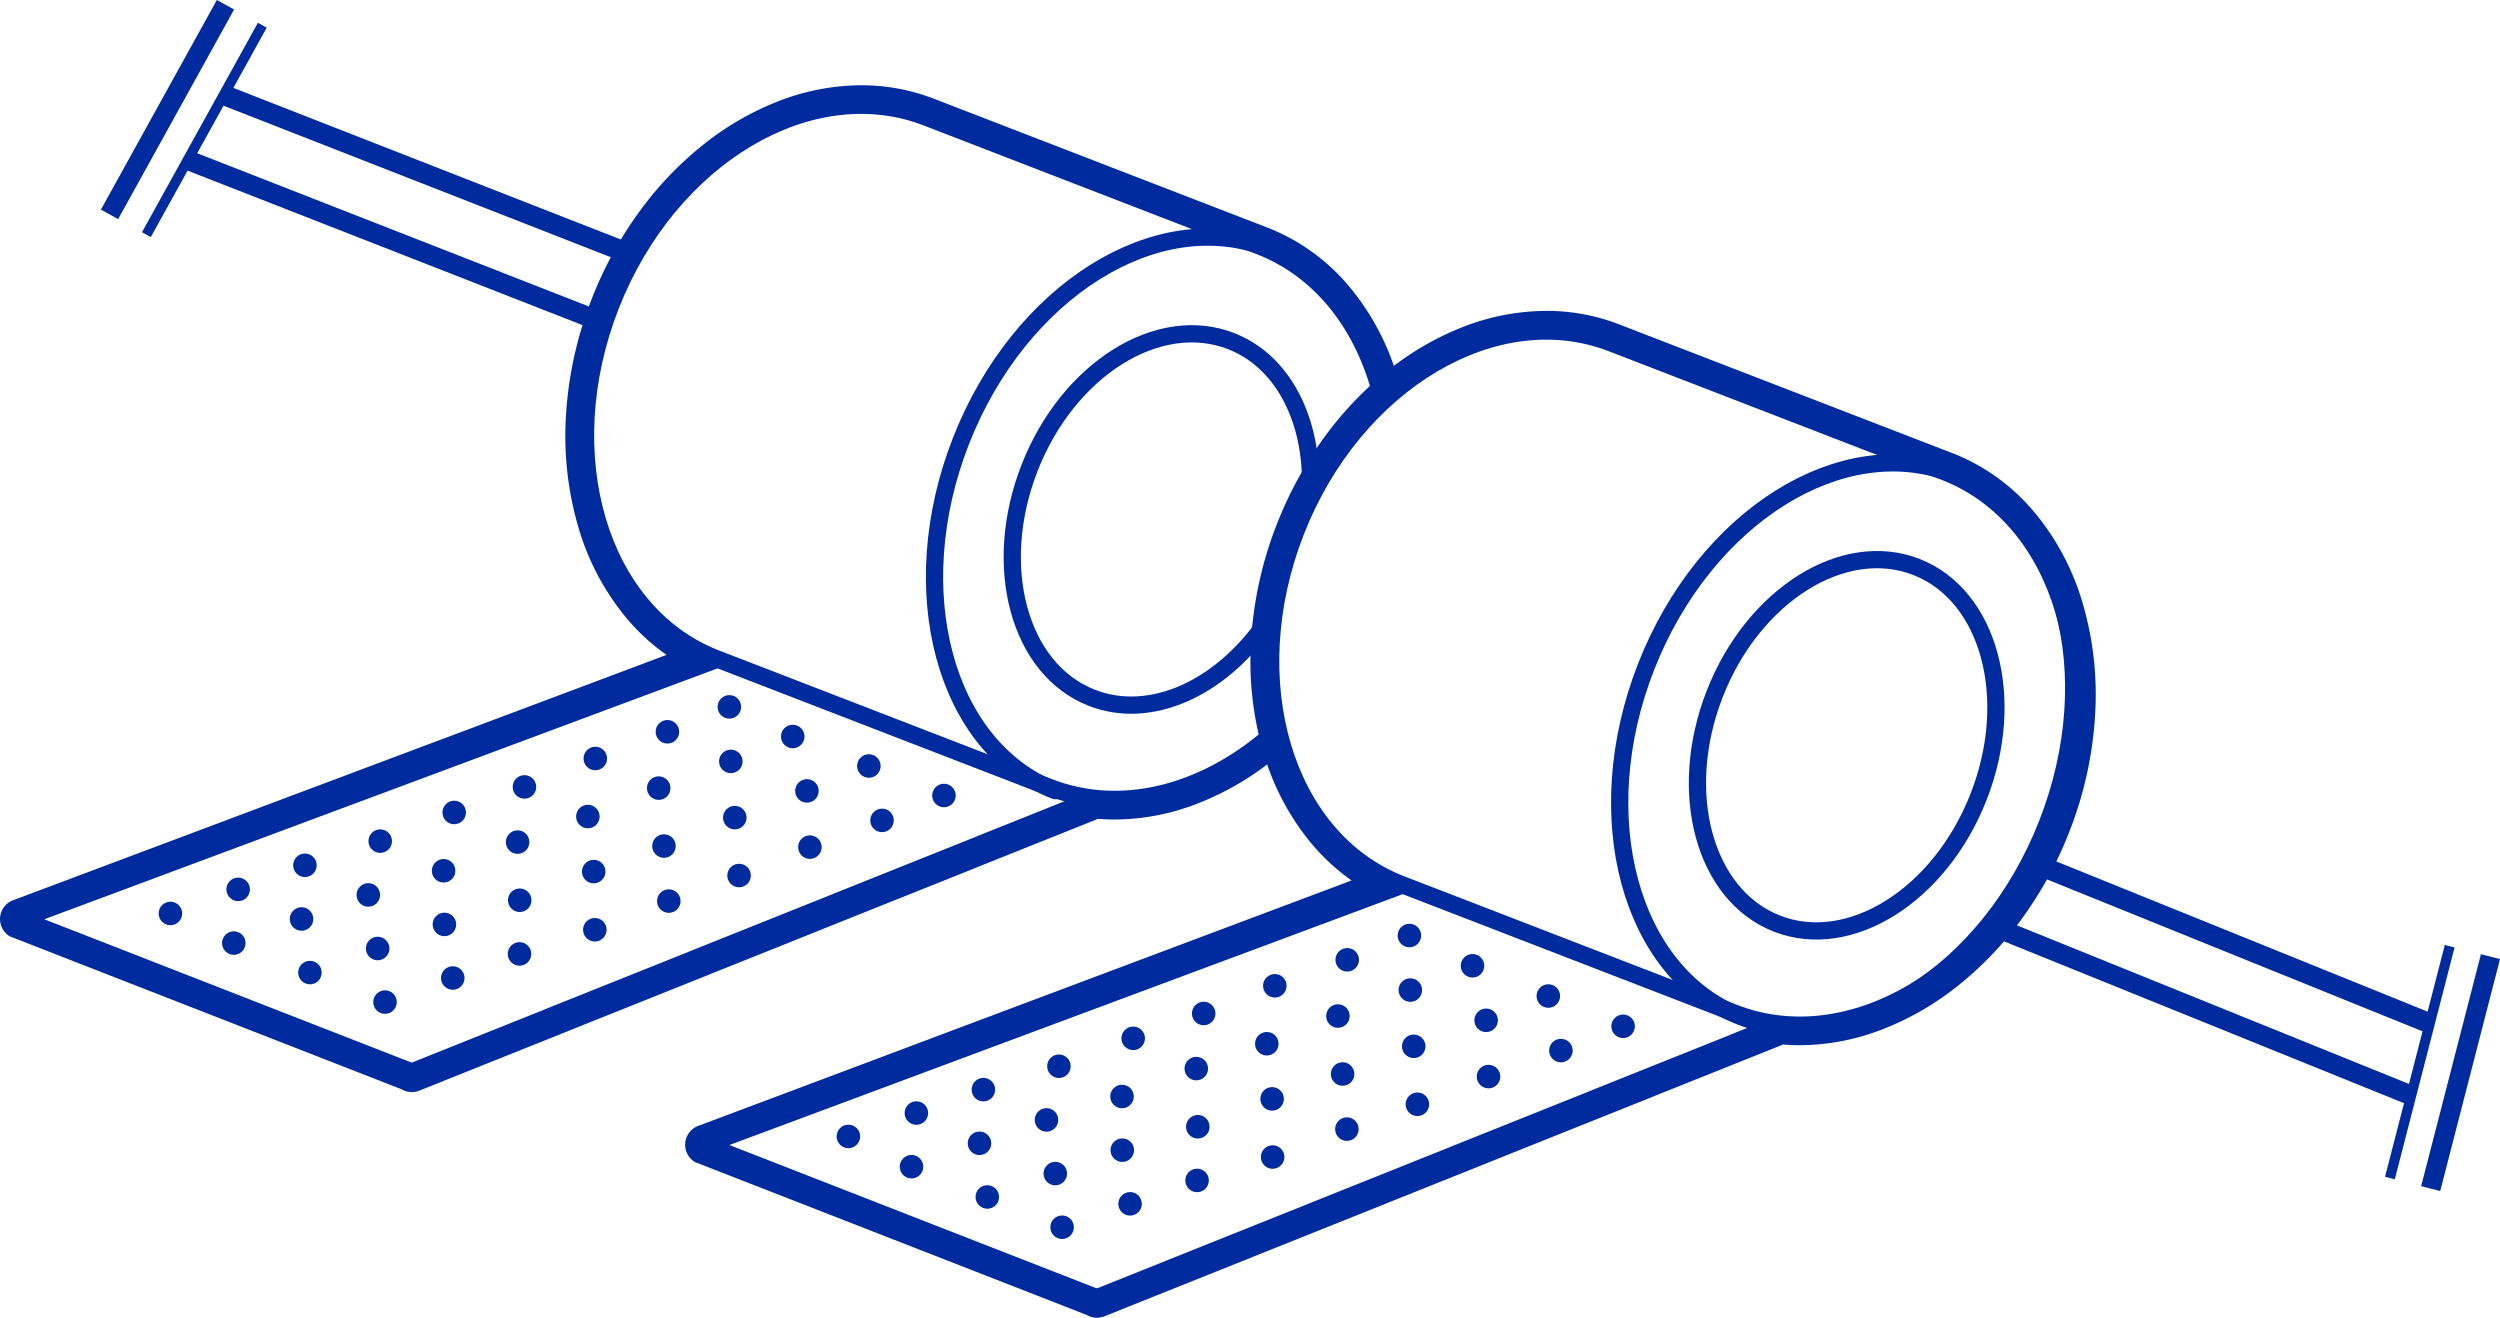 <svg xmlns="http://www.w3.org/2000/svg" width="145.043" height="76.458" viewBox="0 0 145.043 76.458">
  <g id="组_3300" data-name="组 3300" transform="translate(-1348.871 -379.043)">
    <g id="组_3293" data-name="组 3293" transform="translate(1348.871 379.043)">
      <g id="组_1427" data-name="组 1427" transform="translate(0 4.943)">
        <path id="路径_42-2" data-name="路径 42-2" d="M1044.165,442.37l-40.233,14.992,22.723,8.868" transform="translate(-1002.768 -408.983)" fill="none" stroke="#002b9e" stroke-linecap="round" stroke-linejoin="round" stroke-width="1"/>
        <path id="椭圆_5-2" data-name="椭圆 5-2" d="M1117.137,426.732c-2.621,3.763-6.681,5.636-10.083,4.3-4.225-1.656-5.834-7.629-3.6-13.341s7.479-9,11.7-7.345c2.9,1.138,4.573,4.317,4.6,8.049" transform="translate(-1043.719 -395.495)" fill="none" stroke="#002b9e" stroke-linecap="round" stroke-linejoin="round" stroke-width="1"/>
        <path id="椭圆_6-2" data-name="椭圆 6-2" d="M1101.733,432.431c-6.427-2.518-8.875-11.6-5.469-20.293s11.376-13.691,17.8-11.173" transform="translate(-1040.51 -391.501)" fill="none" stroke="#002b9e" stroke-linecap="round" stroke-linejoin="round" stroke-width="1"/>
        <path id="路径_43-2" data-name="路径 43-2" d="M1106.243,404.01c-1.012-3.993-3.452-7.2-7.012-8.6l-19.318-7.466c-6.752-2.646-14.979,2.23-18.374,10.892s-.674,17.829,6.077,20.476l19.318,7.464c4.236,1.661,9.053.36,12.892-2.98" transform="translate(-1026.107 -386.06)" fill="none" stroke="#002b9e" stroke-linecap="round" stroke-linejoin="round" stroke-width="1"/>
        <line id="直线_2-2" data-name="直线 2-2" y1="15.726" x2="39.269" transform="translate(23.887 41.521)" fill="none" stroke="#002b9e" stroke-linecap="round" stroke-linejoin="round" stroke-width="1"/>
        <g id="路径_44-2" data-name="路径 44-2" transform="translate(39.744 13.097)">
          <path id="路径_1948" data-name="路径 1948" d="M1119.922,408.815c-5.776,0-11.759,4.547-14.528,11.612-3.4,8.662-.674,17.829,6.077,20.476l.629.243-.741-.111-40.233,14.991,22.722,8.868,39.267-15.726s0-.072-.012-.2a10.64,10.64,0,0,0,1.531.109c5.775,0,11.758-4.541,14.527-11.607,3.4-8.662.673-17.829-6.077-20.476l-19.319-7.464a10.5,10.5,0,0,0-3.845-.72m0-1.169h0a11.678,11.678,0,0,1,4.27.8l19.315,7.463h.005a11.771,11.771,0,0,1,4.744,3.435,14.6,14.6,0,0,1,2.8,5.3,18.8,18.8,0,0,1,.713,6.409,22.047,22.047,0,0,1-1.51,6.844,22.3,22.3,0,0,1-2.771,5.058,19.881,19.881,0,0,1-3.73,3.886,16.571,16.571,0,0,1-4.382,2.509,13.339,13.339,0,0,1-4.733.9c-.33,0-.661-.013-.989-.041a.771.771,0,0,1-.094.043l-39.266,15.726a1.168,1.168,0,0,1-1.032-.078l-22.723-8.868a1.169,1.169,0,0,1,.234-2.118l37.858-14.221a12.183,12.183,0,0,1-2.322-2.135,14.611,14.611,0,0,1-2.8-5.305,18.83,18.83,0,0,1-.713-6.409A22.04,22.04,0,0,1,1104.3,420a22.406,22.406,0,0,1,2.771-5.06,19.961,19.961,0,0,1,3.73-3.888,16.635,16.635,0,0,1,4.382-2.513,13.339,13.339,0,0,1,4.735-.895Z" transform="translate(-1069.957 -407.646)" fill="#002b9e"/>
        </g>
        <path id="路径_42-2-2" data-name="路径 42-2-2" d="M1112.193,464.787l-40.234,14.991,22.723,8.868" transform="translate(-1031.045 -418.301)" fill="none" stroke="#002b9e" stroke-linecap="round" stroke-linejoin="round" stroke-width="1"/>
        <ellipse id="椭圆_5-2-2" data-name="椭圆 5-2-2" cx="11.109" cy="8.216" rx="11.109" ry="8.216" transform="translate(95.436 45.641) rotate(-68.598)" fill="none" stroke="#002b9e" stroke-linecap="round" stroke-linejoin="round" stroke-width="1"/>
        <ellipse id="椭圆_6-2-2" data-name="椭圆 6-2-2" cx="16.898" cy="12.497" rx="16.898" ry="12.497" transform="translate(89.338 49.468) rotate(-68.598)" fill="none" stroke="#002b9e" stroke-linecap="round" stroke-linejoin="round" stroke-width="1"/>
        <path id="路径_43-2-2" data-name="路径 43-2-2" d="M1167.255,417.828l-19.318-7.466c-6.752-2.646-14.978,2.23-18.373,10.892s-.674,17.829,6.077,20.476l19.318,7.464c6.752,2.646,14.979-2.23,18.374-10.892S1174.008,420.475,1167.255,417.828Z" transform="translate(-1054.383 -395.379)" fill="none" stroke="#002b9e" stroke-linecap="round" stroke-linejoin="round" stroke-width="1"/>
        <line id="直线_2-2-2" data-name="直线 2-2-2" y1="15.726" x2="39.269" transform="translate(63.637 54.62)" fill="none" stroke="#002b9e" stroke-linecap="round" stroke-linejoin="round" stroke-width="1"/>
        <path id="路径_1949" data-name="路径 1949" d="M1075.235,423.936l.1-.691a13.865,13.865,0,0,1-8.716,3.421,10.818,10.818,0,0,1-1.53-.109c.007.123.011.2.011.2l-39.266,15.726-22.723-8.868,40.233-14.992.741.111-.629-.243c-6.753-2.646-9.474-11.814-6.077-20.476,2.769-7.066,8.753-11.612,14.529-11.612a10.488,10.488,0,0,1,3.845.72l19.318,7.464c3.552,1.392,5.984,4.591,7,8.569l.964-.919a14.6,14.6,0,0,0-2.8-5.305,11.779,11.779,0,0,0-4.744-3.433h-.005l-19.315-7.463a11.663,11.663,0,0,0-4.27-.8h0a13.331,13.331,0,0,0-4.733.9,16.628,16.628,0,0,0-4.382,2.513,19.951,19.951,0,0,0-3.73,3.888,22.346,22.346,0,0,0-2.771,5.059,22.083,22.083,0,0,0-1.511,6.844,18.839,18.839,0,0,0,.713,6.409,14.614,14.614,0,0,0,2.8,5.3,12.149,12.149,0,0,0,2.322,2.135L1002.748,432.5a1.169,1.169,0,0,0-.234,2.117l22.722,8.868a1.165,1.165,0,0,0,1.033.078l39.266-15.726c.031-.013.063-.027.093-.043.328.027.658.041.989.041a13.338,13.338,0,0,0,4.733-.9,16.614,16.614,0,0,0,4.382-2.509l.035-.03Z" transform="translate(-1001.94 -385.232)" fill="#002b9e"/>
      </g>
      <rect id="矩形_1049" data-name="矩形 1049" width="13.898" height="1.142" transform="matrix(0.484, -0.875, 0.875, 0.484, 5.855, 12.16)" fill="#002b9e"/>
      <rect id="矩形_1050" data-name="矩形 1050" width="13.888" height="0.584" transform="translate(8.238 13.473) rotate(-61.038)" fill="#002b9e"/>
      <rect id="矩形_1051" data-name="矩形 1051" width="25.742" height="1.142" transform="translate(11.116 8.764) rotate(21.367)" fill="#002b9e"/>
      <rect id="矩形_1052" data-name="矩形 1052" width="24.797" height="1.169" transform="translate(13.043 4.907) rotate(21.367)" fill="#002b9e"/>
      <rect id="矩形_1053" data-name="矩形 1053" width="13.898" height="1.142" transform="translate(140.468 68.817) rotate(-75.545)" fill="#002b9e"/>
      <rect id="矩形_1054" data-name="矩形 1054" width="13.888" height="0.584" transform="translate(138.374 68.273) rotate(-75.545)" fill="#002b9e"/>
      <rect id="矩形_1055" data-name="矩形 1055" width="25.742" height="1.142" transform="matrix(-0.927, -0.375, 0.375, -0.927, 139.657, 64.078)" fill="#002b9e"/>
      <rect id="矩形_1056" data-name="矩形 1056" width="24.797" height="1.169" transform="matrix(-0.927, -0.375, 0.375, -0.927, 140.899, 59.977)" fill="#002b9e"/>
      <g id="组_1841" data-name="组 1841" transform="translate(48.539 53.593)">
        <ellipse id="椭圆_3754" data-name="椭圆 3754" cx="0.683" cy="0.683" rx="0.683" ry="0.683" transform="translate(0 11.657)" fill="#002b9e"/>
        <ellipse id="椭圆_3755" data-name="椭圆 3755" cx="0.683" cy="0.683" rx="0.683" ry="0.683" transform="translate(3.944 10.3)" fill="#002b9e"/>
        <ellipse id="椭圆_3756" data-name="椭圆 3756" cx="0.683" cy="0.683" rx="0.683" ry="0.683" transform="translate(7.831 8.942)" fill="#002b9e"/>
        <ellipse id="椭圆_3757" data-name="椭圆 3757" cx="0.683" cy="0.683" rx="0.683" ry="0.683" transform="translate(12.214 7.584)" fill="#002b9e"/>
        <ellipse id="椭圆_3758" data-name="椭圆 3758" cx="0.683" cy="0.683" rx="0.683" ry="0.683" transform="translate(16.523 5.965)" fill="#002b9e"/>
        <ellipse id="椭圆_3759" data-name="椭圆 3759" cx="0.683" cy="0.683" rx="0.683" ry="0.683" transform="translate(20.613 4.523)" fill="#002b9e"/>
        <ellipse id="椭圆_3760" data-name="椭圆 3760" cx="0.683" cy="0.683" rx="0.683" ry="0.683" transform="translate(24.74 2.917)" fill="#002b9e"/>
        <ellipse id="椭圆_3761" data-name="椭圆 3761" cx="0.683" cy="0.683" rx="0.683" ry="0.683" transform="translate(28.94 1.409)" fill="#002b9e"/>
        <ellipse id="椭圆_3762" data-name="椭圆 3762" cx="0.683" cy="0.683" rx="0.683" ry="0.683" transform="translate(32.548)" fill="#002b9e"/>
        <ellipse id="椭圆_3763" data-name="椭圆 3763" cx="0.683" cy="0.683" rx="0.683" ry="0.683" transform="translate(3.661 13.413)" fill="#002b9e"/>
        <ellipse id="椭圆_3764" data-name="椭圆 3764" cx="0.683" cy="0.683" rx="0.683" ry="0.683" transform="translate(7.605 12.056)" fill="#002b9e"/>
        <ellipse id="椭圆_3765" data-name="椭圆 3765" cx="0.683" cy="0.683" rx="0.683" ry="0.683" transform="translate(11.492 10.698)" fill="#002b9e"/>
        <ellipse id="椭圆_3766" data-name="椭圆 3766" cx="0.683" cy="0.683" rx="0.683" ry="0.683" transform="translate(15.874 9.34)" fill="#002b9e"/>
        <ellipse id="椭圆_3767" data-name="椭圆 3767" cx="0.683" cy="0.683" rx="0.683" ry="0.683" transform="translate(20.184 7.721)" fill="#002b9e"/>
        <ellipse id="椭圆_3768" data-name="椭圆 3768" cx="0.683" cy="0.683" rx="0.683" ry="0.683" transform="translate(24.274 6.279)" fill="#002b9e"/>
        <ellipse id="椭圆_3769" data-name="椭圆 3769" cx="0.683" cy="0.683" rx="0.683" ry="0.683" transform="translate(28.401 4.672)" fill="#002b9e"/>
        <ellipse id="椭圆_3770" data-name="椭圆 3770" cx="0.683" cy="0.683" rx="0.683" ry="0.683" transform="translate(32.601 3.165)" fill="#002b9e"/>
        <ellipse id="椭圆_3771" data-name="椭圆 3771" cx="0.683" cy="0.683" rx="0.683" ry="0.683" transform="translate(36.209 1.756)" fill="#002b9e"/>
        <ellipse id="椭圆_3772" data-name="椭圆 3772" cx="0.683" cy="0.683" rx="0.683" ry="0.683" transform="translate(8.059 15.169)" fill="#002b9e"/>
        <ellipse id="椭圆_3773" data-name="椭圆 3773" cx="0.683" cy="0.683" rx="0.683" ry="0.683" transform="translate(12.003 13.811)" fill="#002b9e"/>
        <ellipse id="椭圆_3774" data-name="椭圆 3774" cx="0.683" cy="0.683" rx="0.683" ry="0.683" transform="translate(15.89 12.454)" fill="#002b9e"/>
        <ellipse id="椭圆_3775" data-name="椭圆 3775" cx="0.683" cy="0.683" rx="0.683" ry="0.683" transform="translate(20.272 11.096)" fill="#002b9e"/>
        <ellipse id="椭圆_3776" data-name="椭圆 3776" cx="0.683" cy="0.683" rx="0.683" ry="0.683" transform="translate(24.582 9.477)" fill="#002b9e"/>
        <ellipse id="椭圆_3777" data-name="椭圆 3777" cx="0.683" cy="0.683" rx="0.683" ry="0.683" transform="translate(28.672 8.035)" fill="#002b9e"/>
        <ellipse id="椭圆_3778" data-name="椭圆 3778" cx="0.683" cy="0.683" rx="0.683" ry="0.683" transform="translate(32.799 6.428)" fill="#002b9e"/>
        <ellipse id="椭圆_3779" data-name="椭圆 3779" cx="0.683" cy="0.683" rx="0.683" ry="0.683" transform="translate(36.999 4.92)" fill="#002b9e"/>
        <ellipse id="椭圆_3780" data-name="椭圆 3780" cx="0.683" cy="0.683" rx="0.683" ry="0.683" transform="translate(40.607 3.511)" fill="#002b9e"/>
        <ellipse id="椭圆_3781" data-name="椭圆 3781" cx="0.683" cy="0.683" rx="0.683" ry="0.683" transform="translate(12.398 16.925)" fill="#002b9e"/>
        <ellipse id="椭圆_3782" data-name="椭圆 3782" cx="0.683" cy="0.683" rx="0.683" ry="0.683" transform="translate(16.342 15.567)" fill="#002b9e"/>
        <ellipse id="椭圆_3783" data-name="椭圆 3783" cx="0.683" cy="0.683" rx="0.683" ry="0.683" transform="translate(20.229 14.209)" fill="#002b9e"/>
        <ellipse id="椭圆_3784" data-name="椭圆 3784" cx="0.683" cy="0.683" rx="0.683" ry="0.683" transform="translate(24.612 12.852)" fill="#002b9e"/>
        <ellipse id="椭圆_3785" data-name="椭圆 3785" cx="0.683" cy="0.683" rx="0.683" ry="0.683" transform="translate(28.921 11.232)" fill="#002b9e"/>
        <ellipse id="椭圆_3786" data-name="椭圆 3786" cx="0.683" cy="0.683" rx="0.683" ry="0.683" transform="translate(33.011 9.791)" fill="#002b9e"/>
        <ellipse id="椭圆_3787" data-name="椭圆 3787" cx="0.683" cy="0.683" rx="0.683" ry="0.683" transform="translate(37.138 8.184)" fill="#002b9e"/>
        <ellipse id="椭圆_3788" data-name="椭圆 3788" cx="0.683" cy="0.683" rx="0.683" ry="0.683" transform="translate(41.338 6.676)" fill="#002b9e"/>
        <ellipse id="椭圆_3789" data-name="椭圆 3789" cx="0.683" cy="0.683" rx="0.683" ry="0.683" transform="translate(44.946 5.267)" fill="#002b9e"/>
      </g>
      <g id="组_1842" data-name="组 1842" transform="translate(9.204 40.328)">
        <ellipse id="椭圆_3790" data-name="椭圆 3790" cx="0.683" cy="0.683" rx="0.683" ry="0.683" transform="translate(0 11.985)" fill="#002b9e"/>
        <ellipse id="椭圆_3791" data-name="椭圆 3791" cx="0.683" cy="0.683" rx="0.683" ry="0.683" transform="translate(3.93 10.588)" fill="#002b9e"/>
        <ellipse id="椭圆_3792" data-name="椭圆 3792" cx="0.683" cy="0.683" rx="0.683" ry="0.683" transform="translate(7.804 9.191)" fill="#002b9e"/>
        <ellipse id="椭圆_3793" data-name="椭圆 3793" cx="0.683" cy="0.683" rx="0.683" ry="0.683" transform="translate(12.172 7.789)" fill="#002b9e"/>
        <ellipse id="椭圆_3794" data-name="椭圆 3794" cx="0.683" cy="0.683" rx="0.683" ry="0.683" transform="translate(16.465 6.126)" fill="#002b9e"/>
        <ellipse id="椭圆_3795" data-name="椭圆 3795" cx="0.683" cy="0.683" rx="0.683" ry="0.683" transform="translate(20.54 4.643)" fill="#002b9e"/>
        <ellipse id="椭圆_3796" data-name="椭圆 3796" cx="0.683" cy="0.683" rx="0.683" ry="0.683" transform="translate(24.651 2.995)" fill="#002b9e"/>
        <ellipse id="椭圆_3797" data-name="椭圆 3797" cx="0.683" cy="0.683" rx="0.683" ry="0.683" transform="translate(28.835 1.445)" fill="#002b9e"/>
        <ellipse id="椭圆_3798" data-name="椭圆 3798" cx="0.683" cy="0.683" rx="0.683" ry="0.683" transform="translate(32.429)" fill="#002b9e"/>
        <ellipse id="椭圆_3799" data-name="椭圆 3799" cx="0.683" cy="0.683" rx="0.683" ry="0.683" transform="translate(3.678 13.704)" fill="#002b9e"/>
        <ellipse id="椭圆_3800" data-name="椭圆 3800" cx="0.683" cy="0.683" rx="0.683" ry="0.683" transform="translate(7.608 12.306)" fill="#002b9e"/>
        <ellipse id="椭圆_3801" data-name="椭圆 3801" cx="0.683" cy="0.683" rx="0.683" ry="0.683" transform="translate(11.482 10.91)" fill="#002b9e"/>
        <ellipse id="椭圆_3802" data-name="椭圆 3802" cx="0.683" cy="0.683" rx="0.683" ry="0.683" transform="translate(15.85 9.508)" fill="#002b9e"/>
        <ellipse id="椭圆_3803" data-name="椭圆 3803" cx="0.683" cy="0.683" rx="0.683" ry="0.683" transform="translate(20.143 7.845)" fill="#002b9e"/>
        <ellipse id="椭圆_3804" data-name="椭圆 3804" cx="0.683" cy="0.683" rx="0.683" ry="0.683" transform="translate(24.219 6.362)" fill="#002b9e"/>
        <ellipse id="椭圆_3805" data-name="椭圆 3805" cx="0.683" cy="0.683" rx="0.683" ry="0.683" transform="translate(28.329 4.714)" fill="#002b9e"/>
        <ellipse id="椭圆_3806" data-name="椭圆 3806" cx="0.683" cy="0.683" rx="0.683" ry="0.683" transform="translate(32.513 3.164)" fill="#002b9e"/>
        <ellipse id="椭圆_3807" data-name="椭圆 3807" cx="0.683" cy="0.683" rx="0.683" ry="0.683" transform="translate(36.107 1.719)" fill="#002b9e"/>
        <ellipse id="椭圆_3808" data-name="椭圆 3808" cx="0.683" cy="0.683" rx="0.683" ry="0.683" transform="translate(8.094 15.415)" fill="#002b9e"/>
        <ellipse id="椭圆_3809" data-name="椭圆 3809" cx="0.683" cy="0.683" rx="0.683" ry="0.683" transform="translate(12.024 14.018)" fill="#002b9e"/>
        <ellipse id="椭圆_3810" data-name="椭圆 3810" cx="0.683" cy="0.683" rx="0.683" ry="0.683" transform="translate(15.897 12.621)" fill="#002b9e"/>
        <ellipse id="椭圆_3811" data-name="椭圆 3811" cx="0.683" cy="0.683" rx="0.683" ry="0.683" transform="translate(20.266 11.219)" fill="#002b9e"/>
        <ellipse id="椭圆_3812" data-name="椭圆 3812" cx="0.683" cy="0.683" rx="0.683" ry="0.683" transform="translate(24.559 9.556)" fill="#002b9e"/>
        <ellipse id="椭圆_3813" data-name="椭圆 3813" cx="0.683" cy="0.683" rx="0.683" ry="0.683" transform="translate(28.634 8.074)" fill="#002b9e"/>
        <ellipse id="椭圆_3814" data-name="椭圆 3814" cx="0.683" cy="0.683" rx="0.683" ry="0.683" transform="translate(32.744 6.425)" fill="#002b9e"/>
        <ellipse id="椭圆_3815" data-name="椭圆 3815" cx="0.683" cy="0.683" rx="0.683" ry="0.683" transform="translate(36.929 4.875)" fill="#002b9e"/>
        <ellipse id="椭圆_3816" data-name="椭圆 3816" cx="0.683" cy="0.683" rx="0.683" ry="0.683" transform="translate(40.522 3.43)" fill="#002b9e"/>
        <ellipse id="椭圆_3817" data-name="椭圆 3817" cx="0.683" cy="0.683" rx="0.683" ry="0.683" transform="translate(12.451 17.127)" fill="#002b9e"/>
        <ellipse id="椭圆_3818" data-name="椭圆 3818" cx="0.683" cy="0.683" rx="0.683" ry="0.683" transform="translate(16.381 15.73)" fill="#002b9e"/>
        <ellipse id="椭圆_3819" data-name="椭圆 3819" cx="0.683" cy="0.683" rx="0.683" ry="0.683" transform="translate(20.254 14.333)" fill="#002b9e"/>
        <ellipse id="椭圆_3820" data-name="椭圆 3820" cx="0.683" cy="0.683" rx="0.683" ry="0.683" transform="translate(24.623 12.931)" fill="#002b9e"/>
        <ellipse id="椭圆_3821" data-name="椭圆 3821" cx="0.683" cy="0.683" rx="0.683" ry="0.683" transform="translate(28.915 11.268)" fill="#002b9e"/>
        <ellipse id="椭圆_3822" data-name="椭圆 3822" cx="0.683" cy="0.683" rx="0.683" ry="0.683" transform="translate(32.991 9.785)" fill="#002b9e"/>
        <ellipse id="椭圆_3823" data-name="椭圆 3823" cx="0.683" cy="0.683" rx="0.683" ry="0.683" transform="translate(37.101 8.137)" fill="#002b9e"/>
        <ellipse id="椭圆_3824" data-name="椭圆 3824" cx="0.683" cy="0.683" rx="0.683" ry="0.683" transform="translate(41.286 6.587)" fill="#002b9e"/>
        <ellipse id="椭圆_3825" data-name="椭圆 3825" cx="0.683" cy="0.683" rx="0.683" ry="0.683" transform="translate(44.879 5.142)" fill="#002b9e"/>
      </g>
    </g>
  </g>
</svg>

